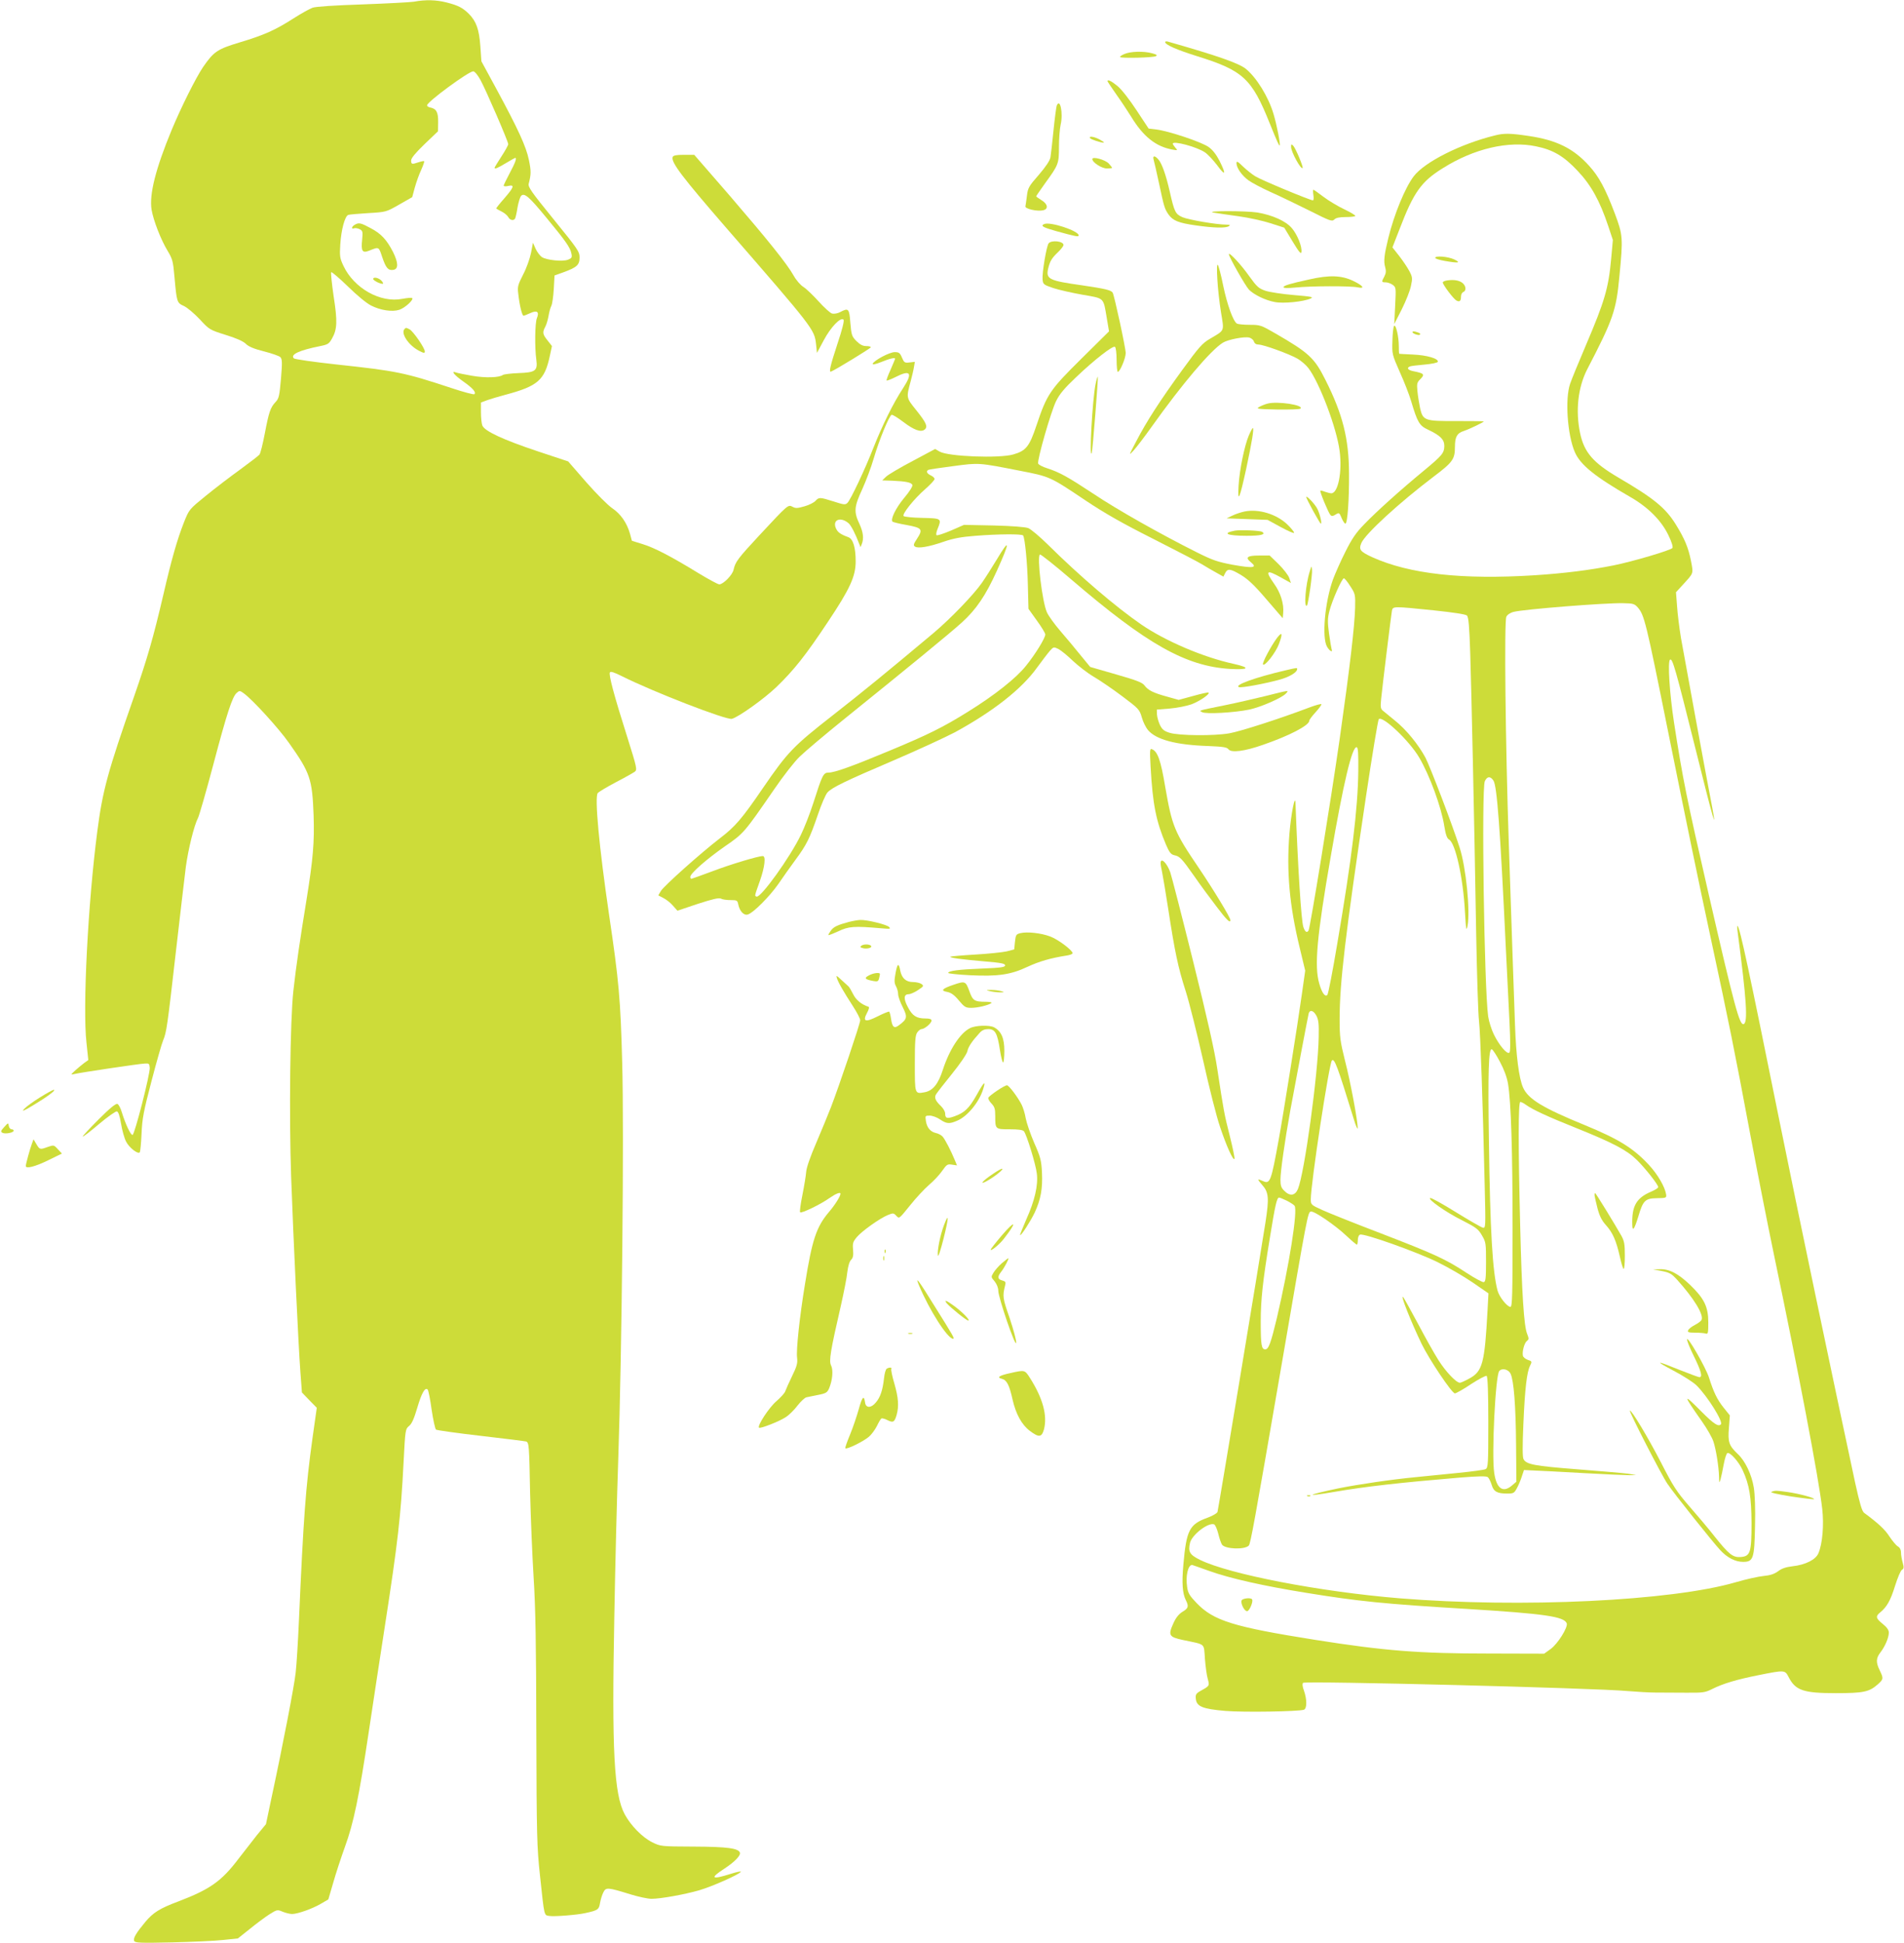 <?xml version="1.0" standalone="no"?>
<!DOCTYPE svg PUBLIC "-//W3C//DTD SVG 20010904//EN"
 "http://www.w3.org/TR/2001/REC-SVG-20010904/DTD/svg10.dtd">
<svg version="1.0" xmlns="http://www.w3.org/2000/svg"
 width="1255pt" height="1280pt" viewBox="0 0 1255 1280"
 preserveAspectRatio="xMidYMid meet">
<g transform="translate(0,1280) scale(0.1,-0.1)"
fill="#cddc39" stroke="none">
<path d="M2730 12789 c-25 -4 -178 -12 -340 -18 -180 -6 -309 -14 -330 -22
-19 -7 -75 -38 -125 -70 -120 -77 -194 -110 -354 -158 -149 -45 -171 -60 -242
-162 -49 -73 -143 -261 -207 -414 -106 -256 -149 -426 -133 -526 12 -71 61
-198 106 -272 32 -53 36 -68 45 -171 15 -168 16 -171 62 -192 22 -10 68 -49
104 -87 63 -68 65 -70 170 -103 69 -21 117 -42 134 -59 19 -19 56 -34 120 -50
51 -13 100 -30 108 -38 12 -13 13 -34 4 -142 -10 -115 -14 -131 -36 -154 -34
-36 -44 -67 -71 -209 -13 -67 -28 -129 -35 -137 -6 -8 -64 -52 -128 -99 -64
-46 -166 -124 -226 -173 -108 -88 -109 -88 -143 -173 -45 -114 -83 -247 -137
-481 -65 -278 -104 -414 -191 -664 -176 -502 -209 -624 -244 -895 -61 -468
-97 -1162 -71 -1390 l12 -114 -28 -20 c-16 -12 -42 -34 -59 -49 -30 -28 -30
-29 -5 -23 36 9 429 68 465 69 27 2 30 -1 32 -28 3 -40 -99 -438 -113 -442
-12 -4 -47 71 -71 149 -8 27 -21 52 -29 55 -11 4 -51 -29 -125 -103 -59 -59
-106 -110 -104 -112 2 -3 51 34 107 82 57 48 110 85 118 84 10 -2 19 -28 28
-82 7 -43 22 -96 33 -117 20 -40 78 -85 90 -71 4 4 9 59 12 122 4 99 13 147
65 345 33 127 68 249 77 270 23 55 28 92 85 591 28 242 57 491 65 554 16 116
54 271 80 321 8 15 53 171 100 348 91 344 126 450 155 476 18 16 21 16 47 -3
57 -41 230 -230 298 -327 140 -198 153 -237 162 -476 6 -176 -3 -286 -47 -559
-43 -263 -68 -434 -86 -595 -22 -194 -29 -828 -15 -1230 15 -413 48 -1112 61
-1285 l10 -134 49 -51 49 -50 -29 -205 c-44 -318 -59 -518 -89 -1205 -6 -132
-15 -282 -21 -334 -9 -86 -82 -466 -164 -847 l-32 -152 -60 -73 c-32 -41 -86
-110 -120 -154 -112 -148 -187 -202 -397 -282 -123 -46 -166 -73 -218 -135
-60 -72 -81 -107 -74 -125 6 -13 37 -15 249 -10 133 3 285 10 339 16 l96 10
79 63 c43 35 101 78 129 96 50 31 52 32 87 17 20 -8 48 -15 62 -15 37 0 135
35 191 68 l48 28 32 109 c17 61 52 166 77 236 58 158 93 328 157 755 28 186
75 497 105 689 88 568 107 737 125 1090 11 216 12 220 36 240 18 14 33 48 54
119 29 99 52 139 69 121 5 -6 17 -65 26 -133 10 -67 23 -126 29 -131 6 -4 139
-23 296 -41 157 -18 291 -35 298 -37 19 -8 20 -27 26 -338 4 -159 14 -409 23
-555 13 -202 17 -445 18 -1015 2 -694 4 -765 24 -950 30 -281 26 -262 64 -268
31 -5 183 7 235 19 83 18 90 23 97 67 4 23 14 55 22 70 17 34 28 33 180 -14
52 -16 114 -29 137 -29 60 0 216 28 314 56 86 25 264 104 275 122 4 5 -27 -1
-68 -14 -126 -40 -139 -29 -40 35 66 43 108 86 102 105 -10 29 -83 39 -302 40
-220 1 -220 1 -277 29 -64 32 -139 108 -180 183 -71 131 -86 421 -69 1298 6
347 18 816 26 1041 24 697 39 2163 26 2615 -11 419 -22 538 -86 970 -66 449
-97 779 -75 805 7 8 60 40 119 71 58 30 114 62 124 69 18 13 16 24 -48 227
-89 280 -124 413 -115 428 5 8 27 1 81 -26 206 -103 686 -289 723 -280 43 11
213 132 294 210 114 110 191 206 341 432 143 214 181 297 181 395 0 92 -17
149 -49 160 -52 19 -70 32 -82 60 -23 56 33 76 85 31 16 -15 44 -68 70 -137
l8 -20 8 20 c15 36 10 79 -16 135 -37 78 -34 112 19 226 25 55 60 148 77 207
35 119 101 279 117 284 6 2 40 -19 77 -47 71 -54 116 -70 141 -50 22 19 11 44
-57 129 -66 82 -65 80 -35 191 8 30 18 71 21 91 l6 35 -35 -4 c-32 -4 -36 -1
-50 32 -13 31 -20 36 -48 36 -34 0 -137 -55 -145 -77 -2 -7 20 -3 57 12 56 23
91 31 91 21 0 -2 -14 -34 -30 -72 -17 -37 -29 -69 -26 -71 2 -2 27 7 55 21
103 53 120 31 53 -72 -64 -97 -137 -245 -195 -392 -55 -141 -150 -342 -171
-363 -14 -14 -23 -13 -91 9 -92 29 -97 29 -120 4 -10 -11 -43 -28 -73 -36 -45
-13 -58 -14 -78 -3 -30 15 -26 19 -218 -187 -143 -154 -159 -175 -171 -228 -7
-34 -68 -96 -94 -96 -9 0 -70 33 -136 73 -183 112 -291 168 -369 192 l-71 22
-13 48 c-21 72 -61 129 -117 167 -27 18 -104 95 -170 170 l-120 138 -199 66
c-231 77 -353 134 -367 171 -5 13 -9 53 -9 88 l0 63 43 16 c23 8 76 24 118 35
214 57 259 96 293 256 l14 65 -29 37 c-33 41 -35 53 -14 92 8 16 17 48 21 72
4 24 12 53 18 64 6 11 13 61 16 110 l5 90 56 20 c91 33 109 49 109 98 0 39
-10 54 -171 252 -147 181 -170 213 -164 235 16 63 16 83 1 156 -18 88 -69 200
-218 475 l-95 175 -7 100 c-8 111 -27 163 -75 212 -42 41 -70 56 -149 76 -67
17 -138 19 -212 5z m437 -516 c37 -68 183 -405 183 -423 0 -6 -20 -43 -45 -81
-25 -38 -45 -72 -45 -74 0 -11 19 -3 74 30 32 19 60 35 62 35 12 0 0 -33 -36
-100 -22 -41 -40 -79 -40 -83 0 -5 14 -6 30 -2 44 10 38 -8 -26 -82 -31 -35
-55 -65 -53 -67 2 -2 18 -11 36 -20 18 -9 37 -25 43 -36 11 -21 35 -26 45 -10
3 5 11 38 16 72 6 35 17 70 24 78 22 21 53 -6 168 -146 123 -149 156 -195 163
-233 6 -27 3 -32 -22 -42 -36 -14 -140 -3 -172 17 -13 9 -32 34 -42 56 l-17
39 -13 -68 c-8 -38 -30 -101 -52 -142 -34 -67 -38 -80 -32 -125 8 -76 25 -146
35 -146 4 0 24 8 44 17 45 21 61 9 44 -33 -13 -30 -15 -194 -4 -273 10 -74 -5
-85 -117 -89 -51 -2 -97 -8 -103 -12 -23 -18 -115 -21 -202 -6 -50 9 -97 18
-107 22 -37 14 -12 -17 46 -58 64 -45 88 -72 75 -85 -4 -4 -72 14 -150 40
-312 103 -362 113 -761 156 -147 16 -273 34 -279 40 -25 25 34 53 174 81 50
10 58 15 77 49 35 61 37 114 11 280 -12 83 -19 154 -16 158 4 3 53 -39 110
-94 60 -59 123 -111 153 -126 63 -32 140 -43 186 -28 37 12 96 66 85 77 -3 4
-33 1 -66 -5 -143 -28 -317 69 -387 217 -24 51 -26 64 -21 142 6 96 30 185 52
194 8 3 67 8 132 12 118 7 118 7 204 56 l86 49 17 63 c10 35 28 87 42 116 13
29 22 55 20 58 -3 2 -19 -1 -37 -7 -44 -15 -49 -14 -49 12 0 15 28 49 88 107
l89 85 1 61 c1 65 -12 88 -53 96 -11 2 -20 8 -20 14 0 23 274 224 304 224 10
0 29 -23 48 -57z"/>
<path d="M2338 11319 c-21 -12 -24 -31 -4 -23 8 3 24 0 37 -6 20 -11 21 -17
16 -69 -8 -75 1 -90 45 -73 67 27 64 28 87 -41 25 -73 39 -90 73 -85 35 5 34
46 -1 117 -42 82 -79 122 -150 159 -63 34 -76 37 -103 21z"/>
<path d="M2460 10962 c0 -10 44 -32 62 -32 6 0 3 9 -7 20 -18 20 -55 28 -55
12z"/>
<path d="M2667 10633 c-28 -27 25 -108 95 -144 33 -17 38 -17 38 -4 0 22 -76
132 -100 145 -22 12 -25 12 -33 3z"/>
<path d="M7680 12523 c0 -18 76 -51 210 -93 303 -94 361 -147 479 -442 49
-121 62 -150 66 -146 6 6 -20 140 -41 208 -33 112 -113 241 -183 297 -47 37
-184 85 -513 179 -10 3 -18 1 -18 -3z"/>
<path d="M7411 12444 c-19 -8 -31 -17 -28 -20 9 -9 218 -4 236 6 11 6 5 11
-25 19 -54 15 -143 13 -183 -5z"/>
<path d="M7300 12265 c0 -2 26 -42 58 -87 33 -46 76 -112 98 -147 79 -130 162
-196 269 -216 39 -7 39 -6 22 12 -9 11 -17 23 -17 26 0 22 157 -20 211 -56 19
-12 55 -51 82 -86 54 -74 61 -62 16 28 -21 41 -45 73 -72 92 -45 33 -264 106
-346 116 l-50 6 -80 121 c-46 70 -98 137 -125 159 -40 33 -66 46 -66 32z"/>
<path d="M6965 12103 c-3 -10 -13 -83 -21 -163 -8 -80 -17 -159 -20 -176 -3
-21 -30 -61 -76 -115 -66 -75 -73 -87 -79 -138 -4 -31 -8 -62 -10 -70 -5 -17
81 -36 118 -26 35 8 29 42 -12 66 -19 12 -35 23 -35 26 0 2 27 41 59 86 88
121 91 128 91 239 0 53 5 119 11 146 18 76 -4 181 -26 125z"/>
<path d="M9855 11908 c-226 -55 -465 -175 -537 -270 -56 -74 -128 -247 -167
-406 -27 -110 -32 -154 -21 -191 7 -25 6 -41 -5 -62 -20 -37 -19 -39 8 -39 12
0 33 -7 46 -16 23 -17 23 -19 17 -138 l-6 -121 50 98 c27 54 54 122 60 153 11
50 10 59 -10 97 -12 23 -42 68 -67 100 l-45 57 48 123 c92 241 143 312 286
400 204 128 431 181 612 143 113 -23 183 -64 275 -162 88 -93 146 -197 201
-362 l31 -93 -11 -122 c-18 -196 -42 -279 -167 -572 -47 -110 -94 -224 -104
-254 -34 -99 -18 -335 31 -449 36 -84 132 -162 367 -297 118 -68 204 -155 250
-251 23 -47 32 -79 26 -85 -16 -16 -263 -89 -388 -114 -156 -31 -321 -52 -520
-65 -477 -30 -824 8 -1070 119 -80 37 -90 50 -72 93 25 60 251 267 477 438
126 95 140 115 140 196 0 66 14 90 57 104 39 13 133 58 133 64 0 1 -80 2 -178
2 -213 -1 -223 3 -242 86 -6 29 -14 78 -17 109 -5 49 -3 59 16 78 35 35 30 41
-46 56 -34 7 -43 22 -19 31 7 3 51 8 96 12 46 4 85 12 87 18 7 21 -71 44 -162
48 -49 2 -91 5 -92 5 -2 1 -3 24 -3 52 0 60 -19 144 -31 132 -5 -5 -10 -49
-11 -98 -3 -89 -2 -91 49 -207 29 -64 62 -149 74 -190 42 -141 55 -163 112
-189 80 -38 107 -64 107 -107 -1 -47 -13 -62 -135 -163 -153 -126 -312 -269
-391 -351 -56 -57 -83 -97 -126 -183 -31 -61 -67 -143 -82 -183 -54 -151 -74
-383 -39 -443 17 -29 40 -41 30 -16 -2 7 -10 53 -17 103 -10 76 -10 99 3 150
18 69 82 214 95 214 5 0 24 -23 42 -52 33 -50 34 -55 32 -143 -4 -127 -34
-386 -102 -865 -61 -424 -194 -1242 -205 -1261 -11 -17 -23 -9 -34 23 -14 40
-36 386 -52 816 -2 66 -29 -67 -40 -201 -20 -248 0 -473 68 -752 l36 -150 -22
-155 c-27 -195 -125 -809 -152 -955 -51 -281 -57 -298 -105 -276 -38 17 -39
14 -6 -24 45 -50 48 -87 23 -249 -38 -246 -311 -1890 -316 -1907 -3 -9 -34
-27 -68 -39 -118 -43 -137 -82 -157 -308 -11 -123 -6 -189 16 -234 21 -41 17
-54 -22 -77 -24 -15 -43 -38 -60 -76 -36 -79 -29 -90 64 -110 152 -32 136 -18
144 -123 4 -51 12 -111 19 -134 12 -46 12 -45 -51 -80 -26 -15 -31 -23 -28
-50 5 -51 44 -67 195 -80 122 -10 485 -4 518 8 20 8 20 68 0 125 -10 26 -12
46 -6 52 14 14 1926 -34 2137 -54 61 -5 144 -10 185 -10 41 0 130 -1 199 -1
115 -1 129 1 175 24 72 36 162 63 308 92 170 34 172 34 196 -12 45 -89 97
-107 311 -107 182 0 220 8 276 57 39 35 40 39 14 93 -26 53 -25 80 5 119 31
40 55 98 55 130 0 17 -13 35 -40 57 -46 37 -49 50 -17 76 44 36 68 78 98 175
17 54 37 102 46 106 12 7 13 16 4 48 -6 21 -11 51 -11 66 0 18 -8 33 -21 40
-12 7 -36 37 -55 65 -28 45 -77 90 -167 156 -14 10 -29 62 -59 198 -149 694
-381 1800 -499 2384 -203 1004 -260 1270 -276 1285 -3 3 -3 -17 1 -45 58 -440
68 -593 39 -602 -27 -9 -59 109 -232 862 -144 628 -169 750 -227 1125 -29 188
-43 403 -26 414 16 10 35 -56 168 -589 116 -466 143 -560 109 -380 -41 210
-186 1004 -205 1111 -11 67 -23 162 -26 212 l-7 90 44 48 c74 81 71 72 55 158
-18 89 -41 145 -101 242 -67 108 -146 172 -375 306 -169 99 -228 167 -255 294
-31 148 -14 301 46 419 173 333 192 389 213 614 25 255 23 272 -30 414 -62
164 -105 244 -170 315 -103 114 -214 169 -397 196 -120 18 -163 19 -222 4z
m941 -3111 c42 -49 54 -96 194 -792 140 -694 199 -979 286 -1385 118 -547 160
-756 258 -1280 47 -250 119 -616 160 -812 159 -758 295 -1473 317 -1669 12
-104 2 -229 -25 -292 -17 -42 -86 -77 -171 -86 -42 -5 -71 -14 -95 -33 -25
-18 -52 -27 -95 -31 -33 -3 -115 -21 -183 -41 -425 -124 -1415 -171 -2217
-106 -524 43 -1120 158 -1315 253 -69 34 -80 54 -66 113 14 54 121 136 159
121 7 -3 19 -30 27 -61 7 -31 19 -64 25 -73 22 -29 148 -34 176 -6 12 12 37
151 214 1177 175 1017 175 1020 196 1024 22 4 159 -89 234 -160 34 -32 65 -58
69 -58 3 0 6 14 6 30 0 18 6 33 15 36 25 10 374 -114 510 -181 72 -35 176 -96
233 -135 l103 -71 -6 -112 c-19 -349 -33 -402 -120 -449 -27 -15 -56 -28 -62
-28 -24 0 -92 71 -141 148 -27 42 -88 151 -136 242 -49 91 -92 169 -97 174
-23 24 53 -166 122 -309 50 -102 199 -325 219 -325 7 0 56 27 106 61 51 33 98
58 103 54 7 -4 11 -106 11 -305 0 -275 -1 -300 -18 -309 -9 -5 -91 -16 -182
-25 -91 -9 -212 -21 -270 -27 -168 -16 -385 -48 -515 -74 -211 -44 -235 -59
-37 -25 216 37 439 62 832 95 124 10 178 11 187 3 7 -6 18 -28 25 -50 13 -45
36 -58 103 -58 40 0 46 3 62 33 10 17 25 52 33 77 l15 45 65 -3 c36 -1 182 -9
325 -17 143 -8 280 -14 305 -14 l45 1 -55 9 c-30 4 -181 17 -335 29 -282 22
-335 32 -353 67 -7 13 -7 89 -1 228 10 236 23 345 44 387 14 28 13 30 -15 39
-16 6 -30 18 -32 27 -6 28 10 86 27 98 13 10 13 15 1 46 -21 49 -35 264 -46
713 -13 527 -13 815 1 815 6 0 23 -8 37 -19 47 -33 142 -77 327 -151 249 -100
339 -148 404 -212 56 -55 141 -163 141 -179 0 -6 -21 -19 -47 -30 -98 -42
-128 -95 -124 -219 1 -47 14 -29 40 56 31 105 45 119 123 120 61 1 63 2 60 25
-8 50 -56 133 -115 196 -103 110 -199 169 -420 260 -279 114 -374 172 -408
248 -27 61 -46 210 -53 410 -7 192 -19 541 -41 1200 -22 651 -31 1465 -16
1492 6 13 27 27 49 32 66 17 605 60 721 57 66 -1 75 -4 97 -29z m-1347 -18
c132 -14 211 -26 220 -34 11 -11 16 -69 22 -252 8 -259 26 -1060 39 -1843 5
-272 13 -533 19 -580 9 -84 24 -511 37 -1074 7 -285 7 -289 -13 -284 -11 3
-91 49 -177 102 -87 54 -162 96 -169 93 -20 -6 102 -93 209 -146 92 -47 108
-58 132 -100 26 -44 27 -52 27 -176 0 -107 -3 -130 -15 -132 -8 -2 -60 26
-115 62 -135 89 -209 123 -565 260 -168 64 -340 133 -382 152 -77 35 -78 36
-78 72 0 105 121 896 139 914 17 17 36 -35 145 -388 13 -44 25 -70 25 -58 2
41 -48 309 -84 447 -31 125 -35 153 -35 271 0 238 37 553 174 1469 41 274 79
503 84 508 25 25 202 -143 266 -252 70 -119 146 -326 166 -453 9 -56 18 -81
31 -88 42 -22 93 -251 105 -474 7 -120 9 -134 17 -95 19 98 -10 387 -52 516
-49 154 -193 529 -225 592 -47 87 -127 186 -203 246 -32 26 -66 54 -77 63 -16
13 -18 24 -12 81 10 99 66 553 71 580 7 28 10 28 274 1z m-496 -1060 c-3 -248
-43 -576 -139 -1139 -30 -179 -59 -329 -65 -335 -15 -15 -36 14 -53 74 -34
115 -16 312 75 836 84 488 142 732 172 722 9 -3 11 -43 10 -158z m891 -62 c23
-35 44 -307 81 -1092 9 -176 20 -403 25 -505 6 -126 6 -188 -1 -195 -15 -14
-68 49 -103 121 -15 31 -32 84 -37 118 -26 186 -45 1497 -22 1549 15 33 37 35
57 4z m-1167 -1549 c14 -27 17 -54 15 -141 -4 -244 -94 -898 -137 -1001 -19
-44 -53 -49 -90 -11 -20 19 -25 34 -25 72 0 55 28 253 65 458 40 217 116 618
121 638 8 27 32 20 51 -15z m1210 -304 c27 -50 46 -102 53 -144 20 -121 30
-443 30 -957 0 -433 -2 -513 -14 -513 -22 0 -74 66 -85 107 -33 124 -49 391
-57 983 -7 462 -2 614 19 607 7 -2 31 -39 54 -83z m-1404 -915 c23 -12 46 -27
50 -33 22 -31 -35 -390 -117 -741 -39 -162 -54 -205 -76 -205 -25 0 -30 27
-30 182 0 147 13 265 61 558 34 209 45 260 60 260 5 0 29 -10 52 -21z m1474
-1140 c21 -44 34 -210 36 -465 l2 -246 -28 -24 c-60 -52 -103 -22 -118 82 -18
117 8 642 33 671 18 22 61 12 75 -18z m-1986 -1299 c137 -49 354 -98 639 -144
345 -56 510 -73 1060 -106 514 -32 639 -50 657 -95 9 -26 -59 -135 -106 -169
l-43 -31 -366 1 c-457 0 -687 18 -1142 90 -542 86 -671 126 -784 244 -45 47
-56 65 -61 104 -11 72 5 144 32 146 1 0 53 -18 114 -40z"/>
<path d="M10510 4928 c0 -7 9 -46 19 -86 14 -54 29 -83 56 -113 45 -50 68
-102 92 -208 10 -45 21 -81 25 -81 5 0 8 40 8 88 0 74 -4 96 -22 129 -47 83
-170 283 -174 283 -2 0 -4 -6 -4 -12z"/>
<path d="M10954 4426 c51 -10 64 -17 102 -59 109 -121 174 -227 160 -262 -3
-8 -23 -23 -44 -34 -22 -11 -42 -27 -45 -36 -5 -12 3 -15 47 -15 30 0 61 -3
70 -6 14 -5 16 5 16 73 0 103 -26 157 -119 247 -80 76 -137 106 -201 104 l-45
-1 59 -11z"/>
<path d="M11120 3975 c0 -11 20 -60 45 -110 48 -98 60 -141 35 -138 -8 1 -64
22 -125 46 -163 66 -173 65 -45 -3 63 -33 132 -77 153 -98 71 -70 177 -239
160 -256 -17 -17 -46 2 -128 84 -124 125 -124 116 2 -63 34 -48 69 -109 77
-135 17 -52 35 -163 37 -232 1 -43 2 -43 10 -15 5 17 14 61 21 99 7 38 18 71
24 73 19 6 75 -58 100 -112 45 -97 58 -178 59 -350 0 -194 -8 -218 -71 -223
-52 -4 -78 17 -173 136 -37 48 -112 136 -165 197 -85 98 -106 130 -188 290
-83 161 -196 350 -205 341 -6 -6 212 -431 248 -482 42 -63 301 -387 348 -437
46 -50 100 -77 150 -77 68 0 75 21 79 237 3 110 -1 210 -8 252 -14 87 -57 176
-105 221 -59 56 -67 79 -59 173 l6 82 -41 51 c-43 54 -66 102 -96 197 -21 67
-145 282 -145 252z"/>
<path d="M11676 2971 c-11 -4 37 -15 129 -30 81 -12 149 -20 152 -18 7 8 -97
36 -173 47 -79 11 -83 11 -108 1z"/>
<path d="M8618 2943 c7 -3 16 -2 19 1 4 3 -2 6 -13 5 -11 0 -14 -3 -6 -6z"/>
<path d="M8184 2256 c-8 -20 18 -71 36 -71 15 0 42 63 33 78 -8 13 -63 7 -69
-7z"/>
<path d="M7185 11890 c6 -9 70 -30 90 -30 6 1 -6 9 -25 20 -37 20 -75 26 -65
10z"/>
<path d="M8510 11832 c0 -33 65 -151 76 -139 6 6 -46 131 -62 147 -12 12 -14
11 -14 -8z"/>
<path d="M4434 11766 c-13 -34 62 -132 357 -472 572 -658 577 -664 588 -762
l6 -57 45 84 c46 86 111 154 130 135 6 -6 -8 -64 -40 -159 -48 -146 -58 -190
-42 -183 30 12 262 154 262 160 0 5 -14 8 -31 8 -22 0 -41 10 -64 33 -30 30
-33 39 -40 120 -7 95 -12 100 -67 71 -16 -9 -40 -13 -53 -10 -12 3 -52 39 -89
80 -37 41 -82 84 -101 96 -18 11 -47 44 -63 73 -45 80 -171 236 -424 530
l-232 267 -68 0 c-50 0 -70 -4 -74 -14z"/>
<path d="M7604 11748 c4 -13 20 -84 36 -158 33 -154 36 -165 62 -203 29 -41
67 -56 180 -72 119 -17 197 -19 218 -5 11 7 7 10 -17 10 -64 0 -249 32 -289
49 -47 21 -53 34 -84 170 -25 110 -52 186 -76 212 -23 26 -38 24 -30 -3z"/>
<path d="M7200 11752 c0 -22 62 -62 96 -62 19 0 34 2 34 4 0 3 -10 16 -22 29
-24 25 -108 48 -108 29z"/>
<path d="M8150 11725 c0 -31 36 -82 79 -113 22 -16 88 -51 148 -78 59 -26 174
-82 255 -122 135 -68 148 -73 163 -58 11 11 34 16 74 16 32 0 61 3 64 7 4 3
-28 23 -70 43 -43 20 -106 58 -139 83 -34 26 -64 47 -67 47 -3 0 -3 -16 0 -35
3 -19 2 -35 -3 -35 -18 0 -341 134 -379 158 -22 13 -59 43 -82 65 -35 34 -43
38 -43 22z"/>
<path d="M8000 11399 c25 -4 99 -15 165 -24 66 -9 161 -30 210 -46 l90 -29 55
-91 c41 -68 56 -86 58 -70 6 35 -27 116 -63 158 -40 47 -128 86 -227 103 -79
12 -357 12 -288 -1z"/>
<path d="M6883 11324 c-27 -12 -9 -22 80 -47 127 -35 147 -39 147 -28 0 30
-187 92 -227 75z"/>
<path d="M6912 11197 c-14 -17 -44 -195 -40 -238 3 -32 6 -35 71 -57 37 -12
125 -32 194 -44 144 -25 135 -16 158 -152 l15 -89 -183 -181 c-207 -205 -226
-232 -296 -441 -46 -137 -68 -165 -152 -189 -91 -27 -430 -14 -486 19 l-29 17
-148 -79 c-82 -43 -160 -89 -175 -103 l-26 -25 65 -2 c91 -4 127 -11 134 -28
3 -8 -19 -44 -54 -85 -55 -66 -92 -141 -77 -157 4 -3 46 -14 94 -22 102 -19
108 -28 67 -91 -23 -35 -25 -43 -13 -51 20 -14 91 -2 189 32 64 22 117 32 210
39 151 12 307 13 314 2 12 -20 28 -184 31 -325 l4 -158 55 -77 c31 -42 56 -84
56 -92 0 -23 -66 -131 -127 -206 -63 -80 -208 -195 -381 -302 -165 -103 -264
-152 -519 -258 -244 -102 -362 -144 -401 -144 -35 0 -42 -15 -101 -200 -22
-69 -59 -163 -81 -208 -71 -149 -266 -419 -293 -409 -14 5 -15 0 23 107 31 89
39 160 18 160 -31 0 -211 -54 -332 -100 -73 -27 -136 -50 -139 -50 -4 0 -7 6
-7 13 0 23 109 118 228 201 125 86 127 89 325 376 58 85 134 183 169 216 35
34 169 147 298 251 401 323 692 561 770 632 94 85 158 179 231 341 88 194 87
221 -2 72 -29 -48 -72 -116 -97 -152 -55 -79 -208 -237 -317 -329 -327 -274
-467 -388 -669 -546 -257 -201 -294 -239 -456 -475 -140 -205 -184 -256 -285
-333 -125 -96 -368 -313 -389 -347 l-17 -29 33 -17 c18 -9 47 -31 63 -50 l30
-34 134 45 c98 32 139 41 152 35 10 -6 38 -10 64 -10 42 0 46 -2 51 -28 9 -45
37 -75 63 -67 37 11 145 120 202 202 29 43 80 114 112 158 74 100 94 141 147
295 23 69 52 136 64 149 30 33 119 76 440 213 154 66 334 149 401 184 251 137
439 284 540 425 33 45 71 95 85 111 24 27 26 27 57 12 17 -9 60 -44 95 -78 35
-33 97 -81 138 -105 41 -24 126 -82 187 -128 108 -81 114 -87 129 -139 8 -30
27 -67 40 -83 54 -64 184 -99 399 -106 97 -4 122 -8 132 -21 18 -25 106 -14
228 29 174 60 305 128 305 159 0 6 18 30 40 54 22 24 40 48 40 54 0 5 -37 -5
-82 -22 -187 -71 -450 -156 -524 -169 -99 -18 -332 -16 -394 3 -36 11 -49 21
-64 51 -10 21 -19 52 -20 70 l-1 32 86 7 c48 4 112 17 143 28 53 20 122 67
112 77 -2 3 -48 -7 -101 -22 l-96 -26 -75 21 c-92 25 -126 42 -150 74 -15 20
-52 34 -188 73 l-170 49 -65 79 c-35 44 -95 115 -132 158 -37 43 -77 98 -88
122 -31 66 -68 374 -46 382 6 1 100 -73 209 -167 496 -425 752 -569 1043 -587
126 -7 138 8 26 33 -203 44 -452 151 -611 260 -167 115 -405 318 -615 526 -54
53 -112 102 -130 109 -20 7 -106 14 -228 17 l-195 4 -87 -38 c-48 -20 -90 -34
-94 -30 -4 4 -1 21 6 39 29 71 29 72 -99 75 -63 1 -119 7 -124 12 -12 12 70
115 143 178 33 29 61 59 61 66 0 7 -11 18 -25 24 -25 12 -32 26 -17 36 5 3 79
14 165 25 171 23 167 23 437 -30 202 -39 201 -39 435 -196 126 -84 243 -151
450 -255 154 -78 298 -153 320 -167 22 -14 62 -37 89 -52 l50 -28 11 22 c16
33 34 31 103 -10 48 -29 89 -67 170 -162 l107 -124 3 34 c6 59 -17 134 -59
192 -62 88 -53 97 47 41 l63 -35 -11 33 c-6 18 -38 59 -70 91 l-59 57 -69 0
c-80 0 -95 -12 -54 -45 44 -36 14 -40 -120 -16 -101 19 -133 30 -237 82 -238
119 -527 282 -682 386 -170 112 -222 141 -305 168 -29 9 -56 23 -59 31 -8 21
84 342 118 411 23 47 54 84 132 158 123 117 242 209 256 200 6 -3 11 -41 11
-86 0 -43 4 -79 8 -79 14 0 52 90 52 124 0 33 -75 380 -86 398 -11 17 -51 26
-200 48 -221 31 -241 41 -225 111 11 47 23 68 65 108 20 19 36 40 36 47 0 25
-79 34 -98 11z"/>
<path d="M8100 11125 c0 -17 108 -207 132 -233 32 -33 109 -71 171 -82 56 -11
188 2 235 23 23 10 9 13 -109 23 -74 6 -159 19 -187 28 -46 16 -57 26 -106 94
-54 77 -136 165 -136 147z"/>
<path d="M9460 11101 c0 -5 28 -14 63 -20 91 -16 110 -13 62 10 -41 19 -125
26 -125 10z"/>
<path d="M8024 10960 c3 -58 14 -156 24 -217 21 -129 27 -116 -71 -174 -52
-30 -74 -55 -186 -209 -146 -201 -233 -335 -303 -470 -49 -93 -49 -94 -16 -58
19 21 72 90 118 155 203 285 390 505 470 555 33 21 142 42 174 34 13 -3 28
-15 31 -26 4 -13 15 -20 30 -20 33 0 206 -63 259 -94 23 -14 55 -41 70 -61 73
-95 187 -396 206 -546 18 -137 -10 -279 -55 -279 -7 0 -26 5 -41 10 -15 6 -28
9 -31 7 -5 -6 54 -148 67 -161 7 -7 16 -7 30 2 27 17 28 16 44 -23 8 -19 19
-35 24 -35 14 0 25 157 24 330 -1 229 -41 390 -156 618 -72 144 -109 178 -329
305 -95 55 -101 57 -170 57 -40 0 -77 4 -84 8 -25 16 -64 124 -90 248 -14 71
-31 134 -36 139 -6 6 -7 -28 -3 -95z"/>
<path d="M8630 10959 c-129 -28 -170 -41 -170 -51 0 -7 30 -7 83 -2 96 10 357
11 405 1 53 -11 37 11 -30 43 -76 36 -156 39 -288 9z"/>
<path d="M9543 10953 c-18 -2 -33 -8 -33 -14 0 -15 71 -109 90 -119 21 -11 30
-4 30 27 0 13 7 26 15 29 20 8 19 37 -2 57 -21 19 -56 26 -100 20z"/>
<path d="M9310 10612 c0 -10 41 -24 49 -17 6 7 0 11 -26 19 -13 4 -23 3 -23
-2z"/>
<path d="M7221 10268 c-20 -99 -43 -497 -25 -453 6 16 44 498 40 503 -2 2 -9
-20 -15 -50z"/>
<path d="M8355 10141 c-16 -4 -41 -14 -55 -22 -23 -13 -11 -14 119 -17 80 -1
148 1 153 6 24 24 -153 50 -217 33z"/>
<path d="M8231 9930 c-28 -66 -61 -225 -67 -330 -7 -121 7 -87 51 115 37 173
52 265 43 265 -3 0 -15 -22 -27 -50z"/>
<path d="M8610 9525 c0 -11 90 -175 96 -175 10 0 -9 76 -27 105 -20 33 -69 83
-69 70z"/>
<path d="M8203 9430 c-24 -5 -60 -17 -80 -27 l-38 -18 135 -5 135 -5 88 -48
c48 -26 87 -43 87 -37 0 6 -20 31 -45 55 -71 68 -189 104 -282 85z"/>
<path d="M8140 9304 c-89 -17 -52 -34 77 -34 95 0 129 9 102 26 -15 9 -144 14
-179 8z"/>
<path d="M8633 9035 c-28 -87 -40 -246 -18 -224 8 9 37 207 33 236 -3 27 -4
26 -15 -12z"/>
<path d="M8418 8598 c-40 -53 -101 -168 -93 -176 13 -13 84 79 105 135 26 70
22 85 -12 41z"/>
<path d="M8475 8384 c-202 -47 -345 -99 -308 -111 16 -6 167 22 263 48 68 18
120 49 120 71 0 9 2 10 -75 -8z"/>
<path d="M8340 8214 c-74 -18 -191 -45 -260 -59 -192 -39 -178 -35 -156 -47
24 -14 214 -3 310 17 76 16 216 77 242 106 21 23 27 24 -136 -17z"/>
<path d="M7584 7748 c14 -247 35 -356 102 -514 21 -49 32 -63 53 -68 38 -8 49
-20 131 -136 40 -58 107 -149 148 -202 67 -89 92 -113 92 -90 0 17 -108 195
-207 342 -163 240 -177 274 -223 538 -29 174 -50 232 -87 246 -14 6 -15 -5 -9
-116z"/>
<path d="M7650 7113 c0 -10 5 -37 10 -60 5 -23 23 -131 40 -240 43 -281 65
-387 115 -542 24 -75 75 -280 115 -456 39 -176 89 -374 112 -440 42 -126 88
-228 95 -209 2 6 -12 74 -31 150 -37 145 -40 164 -82 439 -17 117 -67 339
-160 713 -74 298 -142 561 -150 584 -22 63 -64 103 -64 61z"/>
<path d="M5595 6726 c-75 -20 -101 -32 -119 -58 -9 -12 -16 -25 -16 -28 0 -4
29 8 65 24 68 33 104 36 285 20 58 -5 63 -4 50 9 -16 16 -146 48 -189 46 -14
0 -48 -6 -76 -13z"/>
<path d="M6725 6652 c-27 -7 -30 -11 -35 -57 l-5 -50 -50 -13 c-27 -6 -121
-16 -208 -21 -88 -5 -161 -12 -163 -14 -7 -7 76 -18 226 -31 108 -9 135 -14
135 -26 0 -12 -26 -16 -150 -21 -154 -6 -225 -15 -225 -29 0 -4 64 -11 143
-15 185 -9 269 3 381 56 76 35 150 57 259 74 20 3 37 10 37 15 0 19 -96 91
-147 110 -61 23 -151 33 -198 22z"/>
<path d="M5680 6571 c-12 -9 -12 -11 2 -16 23 -9 63 -2 61 10 -3 14 -45 17
-63 6z"/>
<path d="M5903 6389 c-9 -49 -9 -65 3 -87 8 -15 14 -38 14 -52 0 -14 13 -52
30 -85 33 -66 30 -79 -24 -119 -32 -25 -45 -14 -53 43 -3 23 -9 43 -12 46 -4
2 -38 -12 -76 -31 -81 -41 -101 -35 -70 23 12 22 16 38 10 40 -47 15 -83 45
-102 84 -12 24 -26 48 -32 52 -5 5 -26 24 -46 42 -31 29 -35 31 -29 12 8 -28
44 -90 106 -186 26 -40 48 -82 48 -93 0 -21 -137 -427 -193 -573 -19 -49 -63
-155 -97 -235 -39 -90 -64 -162 -66 -190 -2 -25 -13 -93 -25 -153 -12 -59 -19
-110 -15 -114 8 -9 137 53 195 95 42 29 71 40 71 27 0 -16 -38 -76 -76 -120
-83 -98 -111 -182 -158 -475 -36 -218 -59 -438 -52 -486 4 -34 -1 -55 -33
-120 -21 -44 -41 -88 -45 -100 -3 -11 -30 -41 -59 -66 -48 -41 -127 -162 -114
-174 8 -8 136 42 177 70 22 14 57 49 77 76 21 27 47 51 58 54 11 2 46 10 78
16 52 10 60 16 72 43 23 55 28 122 13 151 -15 29 -5 93 65 396 19 85 39 184
42 219 5 40 14 70 25 81 13 13 16 29 13 66 -4 43 -1 53 25 84 34 40 149 122
204 145 35 14 38 14 56 -5 19 -21 19 -20 90 68 38 48 95 109 126 136 31 26 70
68 87 93 29 41 34 45 64 40 l33 -5 -15 36 c-25 61 -64 136 -80 154 -8 9 -28
20 -43 23 -37 8 -60 35 -67 79 -5 35 -5 36 25 36 17 0 48 -11 68 -25 43 -29
61 -31 112 -9 67 27 145 121 172 207 20 63 6 51 -43 -38 -50 -88 -79 -116
-147 -140 -48 -17 -60 -13 -60 19 0 12 -12 33 -26 47 -37 35 -47 56 -35 78 6
10 53 71 105 135 55 68 97 130 102 149 6 30 29 65 81 122 16 18 33 25 57 25
45 0 60 -26 77 -138 7 -45 16 -82 21 -82 4 0 8 35 8 77 0 83 -20 129 -68 155
-31 16 -123 13 -159 -6 -65 -33 -135 -141 -178 -273 -30 -94 -66 -139 -120
-149 -66 -12 -65 -14 -65 188 0 150 3 188 16 206 8 12 21 22 28 22 20 0 66 39
66 56 0 10 -12 14 -40 14 -59 0 -86 17 -116 75 -30 56 -27 85 6 85 11 0 39 12
61 27 38 25 39 28 23 40 -10 7 -35 13 -56 13 -46 0 -74 25 -84 75 -10 54 -19
49 -31 -16z"/>
<path d="M5726 6373 c-32 -17 -25 -26 30 -36 27 -5 33 -3 38 16 3 12 6 25 6
30 0 12 -44 7 -74 -10z"/>
<path d="M6282 6311 c-73 -25 -84 -38 -39 -46 26 -5 47 -20 77 -56 37 -44 45
-49 82 -49 43 0 116 18 133 32 5 4 -11 8 -35 8 -78 0 -88 7 -111 71 -24 66
-28 67 -107 40z"/>
<path d="M6525 6270 c17 -4 46 -8 65 -8 32 0 33 1 10 8 -14 4 -43 8 -65 8 -38
0 -39 -1 -10 -8z"/>
<path d="M6573 5615 c-28 -19 -55 -40 -58 -46 -4 -6 5 -23 19 -38 22 -23 26
-36 26 -83 0 -88 0 -88 95 -88 57 0 86 -4 94 -13 18 -22 78 -217 85 -278 10
-77 -14 -180 -69 -302 -24 -56 -43 -102 -41 -104 6 -6 67 88 96 148 40 86 53
158 48 264 -4 79 -10 103 -51 195 -25 58 -50 131 -56 162 -5 32 -18 72 -27 90
-26 51 -84 128 -97 128 -7 0 -36 -16 -64 -35z"/>
<path d="M265 5571 c-44 -27 -91 -61 -105 -76 -20 -21 -6 -16 60 24 90 54 152
100 135 101 -6 0 -47 -22 -90 -49z"/>
<path d="M28 5375 c-23 -25 -25 -31 -12 -38 17 -10 74 0 74 14 0 5 -6 9 -14 9
-8 0 -16 10 -18 22 -3 22 -4 22 -30 -7z"/>
<path d="M210 5264 c-12 -31 -40 -133 -40 -146 0 -20 62 -4 146 37 l92 45 -26
28 c-26 29 -28 29 -66 16 -52 -19 -54 -19 -76 18 l-19 32 -11 -30z"/>
<path d="M6545 5066 c-70 -46 -95 -78 -37 -45 50 28 112 78 97 79 -6 0 -33
-15 -60 -34z"/>
<path d="M6222 4728 c-25 -67 -45 -166 -40 -199 2 -14 17 31 37 109 35 140 37
180 3 90z"/>
<path d="M6601 4658 c-39 -46 -71 -87 -71 -91 0 -13 58 34 87 72 90 115 78
129 -16 19z"/>
<path d="M5831 4554 c0 -11 3 -14 6 -6 3 7 2 16 -1 19 -3 4 -6 -2 -5 -13z"/>
<path d="M5822 4510 c0 -14 2 -19 5 -12 2 6 2 18 0 25 -3 6 -5 1 -5 -13z"/>
<path d="M6604 4478 c-21 -18 -45 -46 -55 -62 -18 -29 -17 -30 7 -58 14 -18
24 -42 24 -61 0 -45 114 -378 118 -344 2 15 -18 88 -43 163 -46 132 -48 143
-30 215 6 22 3 27 -19 33 -31 8 -33 24 -7 57 22 28 54 89 47 89 -3 0 -22 -15
-42 -32z"/>
<path d="M6057 4333 c67 -162 189 -353 225 -353 12 0 1 19 -120 212 -106 172
-133 208 -105 141z"/>
<path d="M6241 4213 c24 -28 129 -113 141 -113 16 0 -37 55 -93 96 -50 37 -70
44 -48 17z"/>
<path d="M5988 4013 c6 -2 18 -2 25 0 6 3 1 5 -13 5 -14 0 -19 -2 -12 -5z"/>
<path d="M5844 3782 c-6 -4 -14 -32 -17 -62 -9 -79 -24 -125 -54 -160 -31 -38
-66 -38 -71 0 -7 51 -19 38 -41 -42 -13 -46 -38 -121 -57 -167 -19 -46 -34
-87 -32 -92 4 -12 116 42 155 75 17 14 41 47 53 71 12 25 25 47 30 50 4 2 22
-2 39 -11 38 -19 47 -14 61 34 16 58 12 113 -15 207 -14 47 -23 91 -20 96 7
11 -15 12 -31 1z"/>
<path d="M6661 3754 c-75 -16 -94 -29 -57 -38 32 -8 49 -41 70 -136 22 -96 60
-166 114 -207 60 -45 78 -43 93 9 24 92 -7 206 -93 341 -33 52 -34 52 -127 31z"/>
</g>
</svg>
